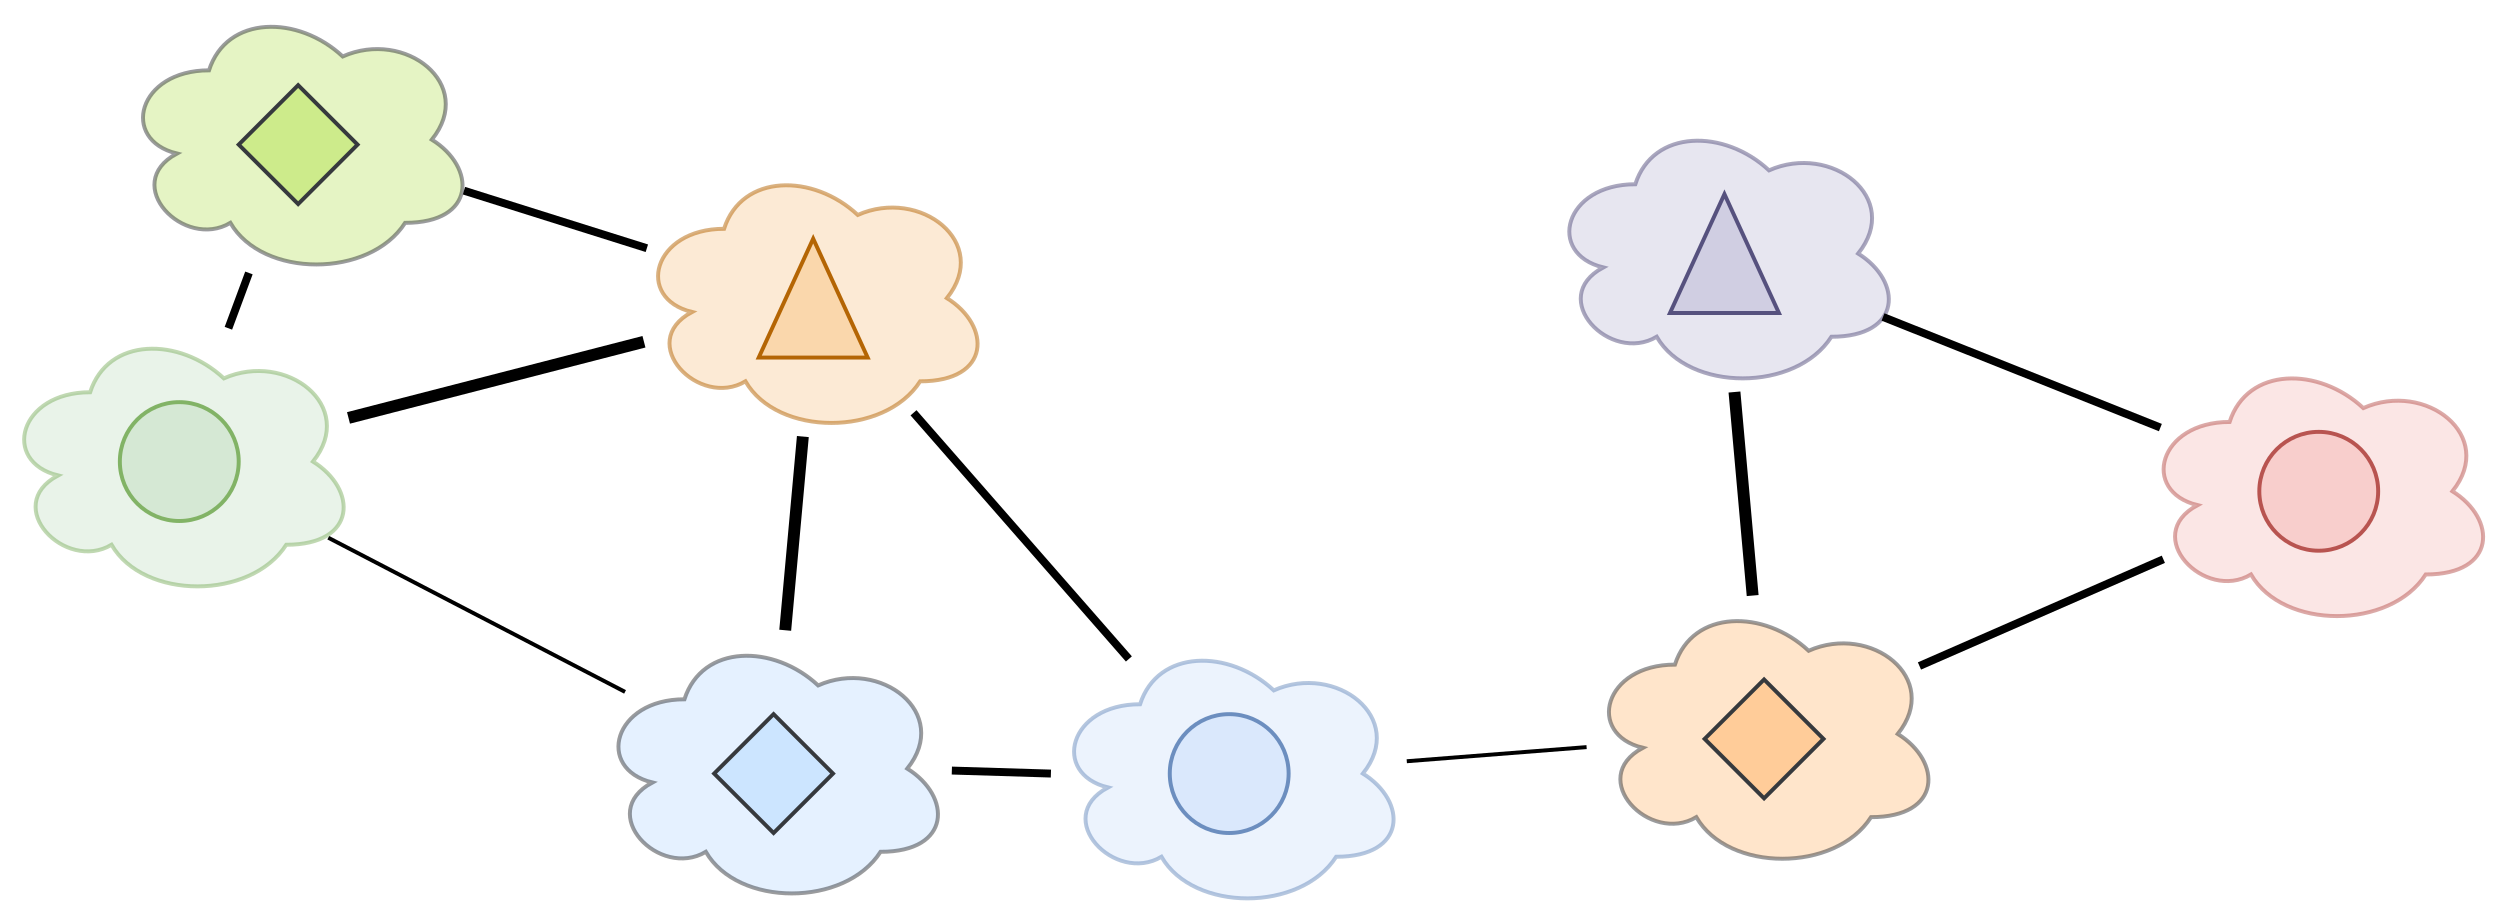 <?xml version="1.0" encoding="UTF-8"?>
<!DOCTYPE svg PUBLIC "-//W3C//DTD SVG 1.1//EN" "http://www.w3.org/Graphics/SVG/1.1/DTD/svg11.dtd">
<svg xmlns="http://www.w3.org/2000/svg" xmlns:xlink="http://www.w3.org/1999/xlink" version="1.1" width="1262px" height="462px" viewBox="-0.5 -0.5 1262 462"><defs/><g><path d="M 709.64 383.77 L 800.41 376.64" fill="none" stroke="rgb(0, 0, 0)" stroke-width="2" stroke-miterlimit="10" pointer-events="stroke"/><path d="M 530 390 L 479.99 388.48" fill="none" stroke="rgb(0, 0, 0)" stroke-width="4" stroke-miterlimit="10" pointer-events="stroke"/><path d="M 569.36 332.13 L 460.64 207.87" fill="none" stroke="rgb(0, 0, 0)" stroke-width="4" stroke-miterlimit="10" pointer-events="stroke"/><path d="M 575 355 C 539 355 530 390 558.8 397 C 530 412.4 562.4 446 585.8 432 C 602 460 656 460 674 432 C 710 432 710 404 687.5 390 C 710 362 674 334 642.5 348 C 620 327 584 327 575 355 Z" fill-opacity="0.5" fill="#dae8fc" stroke="#6c8ebf" stroke-opacity="0.5" stroke-width="2" stroke-miterlimit="10" pointer-events="all"/><path d="M 875.06 197.39 L 884.24 300.14" fill="none" stroke="rgb(0, 0, 0)" stroke-width="6" stroke-miterlimit="10" pointer-events="stroke"/><path d="M 825 92.5 C 789 92.5 780 127.5 808.8 134.5 C 780 149.9 812.4 183.5 835.8 169.5 C 852 197.5 906 197.5 924 169.5 C 960 169.5 960 141.5 937.5 127.5 C 960 99.5 924 71.5 892.5 85.5 C 870 64.5 834 64.5 825 92.5 Z" fill-opacity="0.5" fill="#d0cee2" stroke="#56517e" stroke-opacity="0.5" stroke-width="2" stroke-miterlimit="10" pointer-events="all"/><path d="M 840 100 L 900 127.5 L 840 155 Z" fill="#d0cee2" stroke="#56517e" stroke-width="2" stroke-miterlimit="10" transform="rotate(-90,870,127.5)" pointer-events="all"/><path d="M 404.78 219.88 L 395.88 317.65" fill="none" stroke="rgb(0, 0, 0)" stroke-width="6" stroke-miterlimit="10" pointer-events="stroke"/><path d="M 326.03 124.81 L 233.69 95.75" fill="none" stroke="rgb(0, 0, 0)" stroke-width="4" stroke-miterlimit="10" pointer-events="stroke"/><path d="M 845 335 C 809 335 800 370 828.8 377 C 800 392.4 832.4 426 855.8 412 C 872 440 926 440 944 412 C 980 412 980 384 957.5 370 C 980 342 944 314 912.5 328 C 890 307 854 307 845 335 Z" fill-opacity="0.5" fill="#ffcc99" stroke="#36393d" stroke-opacity="0.5" stroke-width="2" stroke-miterlimit="10" pointer-events="all"/><path d="M 890 342.5 L 920 372.5 L 890 402.5 L 860 372.5 Z" fill="#ffcc99" stroke="#36393d" stroke-width="2" stroke-miterlimit="10" pointer-events="all"/><ellipse cx="620" cy="390" rx="30" ry="30" fill="#dae8fc" stroke="#6c8ebf" stroke-width="2" pointer-events="all"/><path d="M 1090.06 215.34 L 950.04 159.51" fill="none" stroke="rgb(0, 0, 0)" stroke-width="4" stroke-miterlimit="10" pointer-events="stroke"/><path d="M 1091.56 281.82 L 968.44 335.68" fill="none" stroke="rgb(0, 0, 0)" stroke-width="4" stroke-miterlimit="10" pointer-events="stroke"/><path d="M 114.79 165.21 L 125.16 137.28" fill="none" stroke="rgb(0, 0, 0)" stroke-width="4" stroke-miterlimit="10" pointer-events="stroke"/><path d="M 165.21 270.94 L 315.03 348.77" fill="none" stroke="rgb(0, 0, 0)" stroke-width="2" stroke-miterlimit="10" pointer-events="stroke"/><path d="M 175.42 210.46 L 324.57 172.02" fill="none" stroke="rgb(0, 0, 0)" stroke-width="6" stroke-miterlimit="10" pointer-events="stroke"/><path d="M 1125 212.5 C 1089 212.5 1080 247.5 1108.8 254.5 C 1080 269.9 1112.4 303.5 1135.8 289.5 C 1152 317.5 1206 317.5 1224 289.5 C 1260 289.5 1260 261.5 1237.5 247.5 C 1260 219.5 1224 191.5 1192.5 205.5 C 1170 184.5 1134 184.5 1125 212.5 Z" fill-opacity="0.5" fill="#f8cecc" stroke="#b85450" stroke-opacity="0.5" stroke-width="2" stroke-miterlimit="10" pointer-events="none"/><ellipse cx="1170" cy="247.5" rx="30" ry="30" fill="#f8cecc" stroke="#b85450" stroke-width="2" pointer-events="none"/><path d="M 345 352.5 C 309 352.5 300 387.5 328.8 394.5 C 300 409.9 332.4 443.5 355.8 429.5 C 372 457.5 426 457.5 444 429.5 C 480 429.5 480 401.5 457.5 387.5 C 480 359.5 444 331.5 412.5 345.5 C 390 324.5 354 324.5 345 352.5 Z" fill-opacity="0.5" fill="#cce5ff" stroke="#36393d" stroke-opacity="0.5" stroke-width="2" stroke-miterlimit="10" pointer-events="none"/><path d="M 390 360 L 420 390 L 390 420 L 360 390 Z" fill="#cce5ff" stroke="#36393d" stroke-width="2" stroke-miterlimit="10" pointer-events="none"/><path d="M 45 197.5 C 9 197.5 0 232.5 28.8 239.5 C 0 254.9 32.4 288.5 55.8 274.5 C 72 302.5 126 302.5 144 274.5 C 180 274.5 180 246.5 157.5 232.5 C 180 204.5 144 176.5 112.5 190.5 C 90 169.5 54 169.5 45 197.5 Z" fill-opacity="0.5" fill="#d5e8d4" stroke="#82b366" stroke-opacity="0.5" stroke-width="2" stroke-miterlimit="10" pointer-events="none"/><ellipse cx="90" cy="232.5" rx="30" ry="30" fill="#d5e8d4" stroke="#82b366" stroke-width="2" pointer-events="none"/><path d="M 105 35 C 69 35 60 70 88.8 77 C 60 92.4 92.4 126 115.8 112 C 132 140 186 140 204 112 C 240 112 240 84 217.5 70 C 240 42 204 14 172.5 28 C 150 7 114 7 105 35 Z" fill-opacity="0.5" fill="#cdeb8b" stroke="#36393d" stroke-opacity="0.5" stroke-width="2" stroke-miterlimit="10" pointer-events="none"/><path d="M 150 42.5 L 180 72.5 L 150 102.5 L 120 72.5 Z" fill="#cdeb8b" stroke="#36393d" stroke-width="2" stroke-miterlimit="10" pointer-events="none"/><path d="M 365 115 C 329 115 320 150 348.8 157 C 320 172.4 352.4 206 375.8 192 C 392 220 446 220 464 192 C 500 192 500 164 477.5 150 C 500 122 464 94 432.5 108 C 410 87 374 87 365 115 Z" fill-opacity="0.5" fill="#fad7ac" stroke="#b46504" stroke-opacity="0.5" stroke-width="2" stroke-miterlimit="10" pointer-events="none"/><path d="M 380 122.5 L 440 150 L 380 177.5 Z" fill="#fad7ac" stroke="#b46504" stroke-width="2" stroke-miterlimit="10" transform="rotate(-90,410,150)" pointer-events="none"/></g></svg>